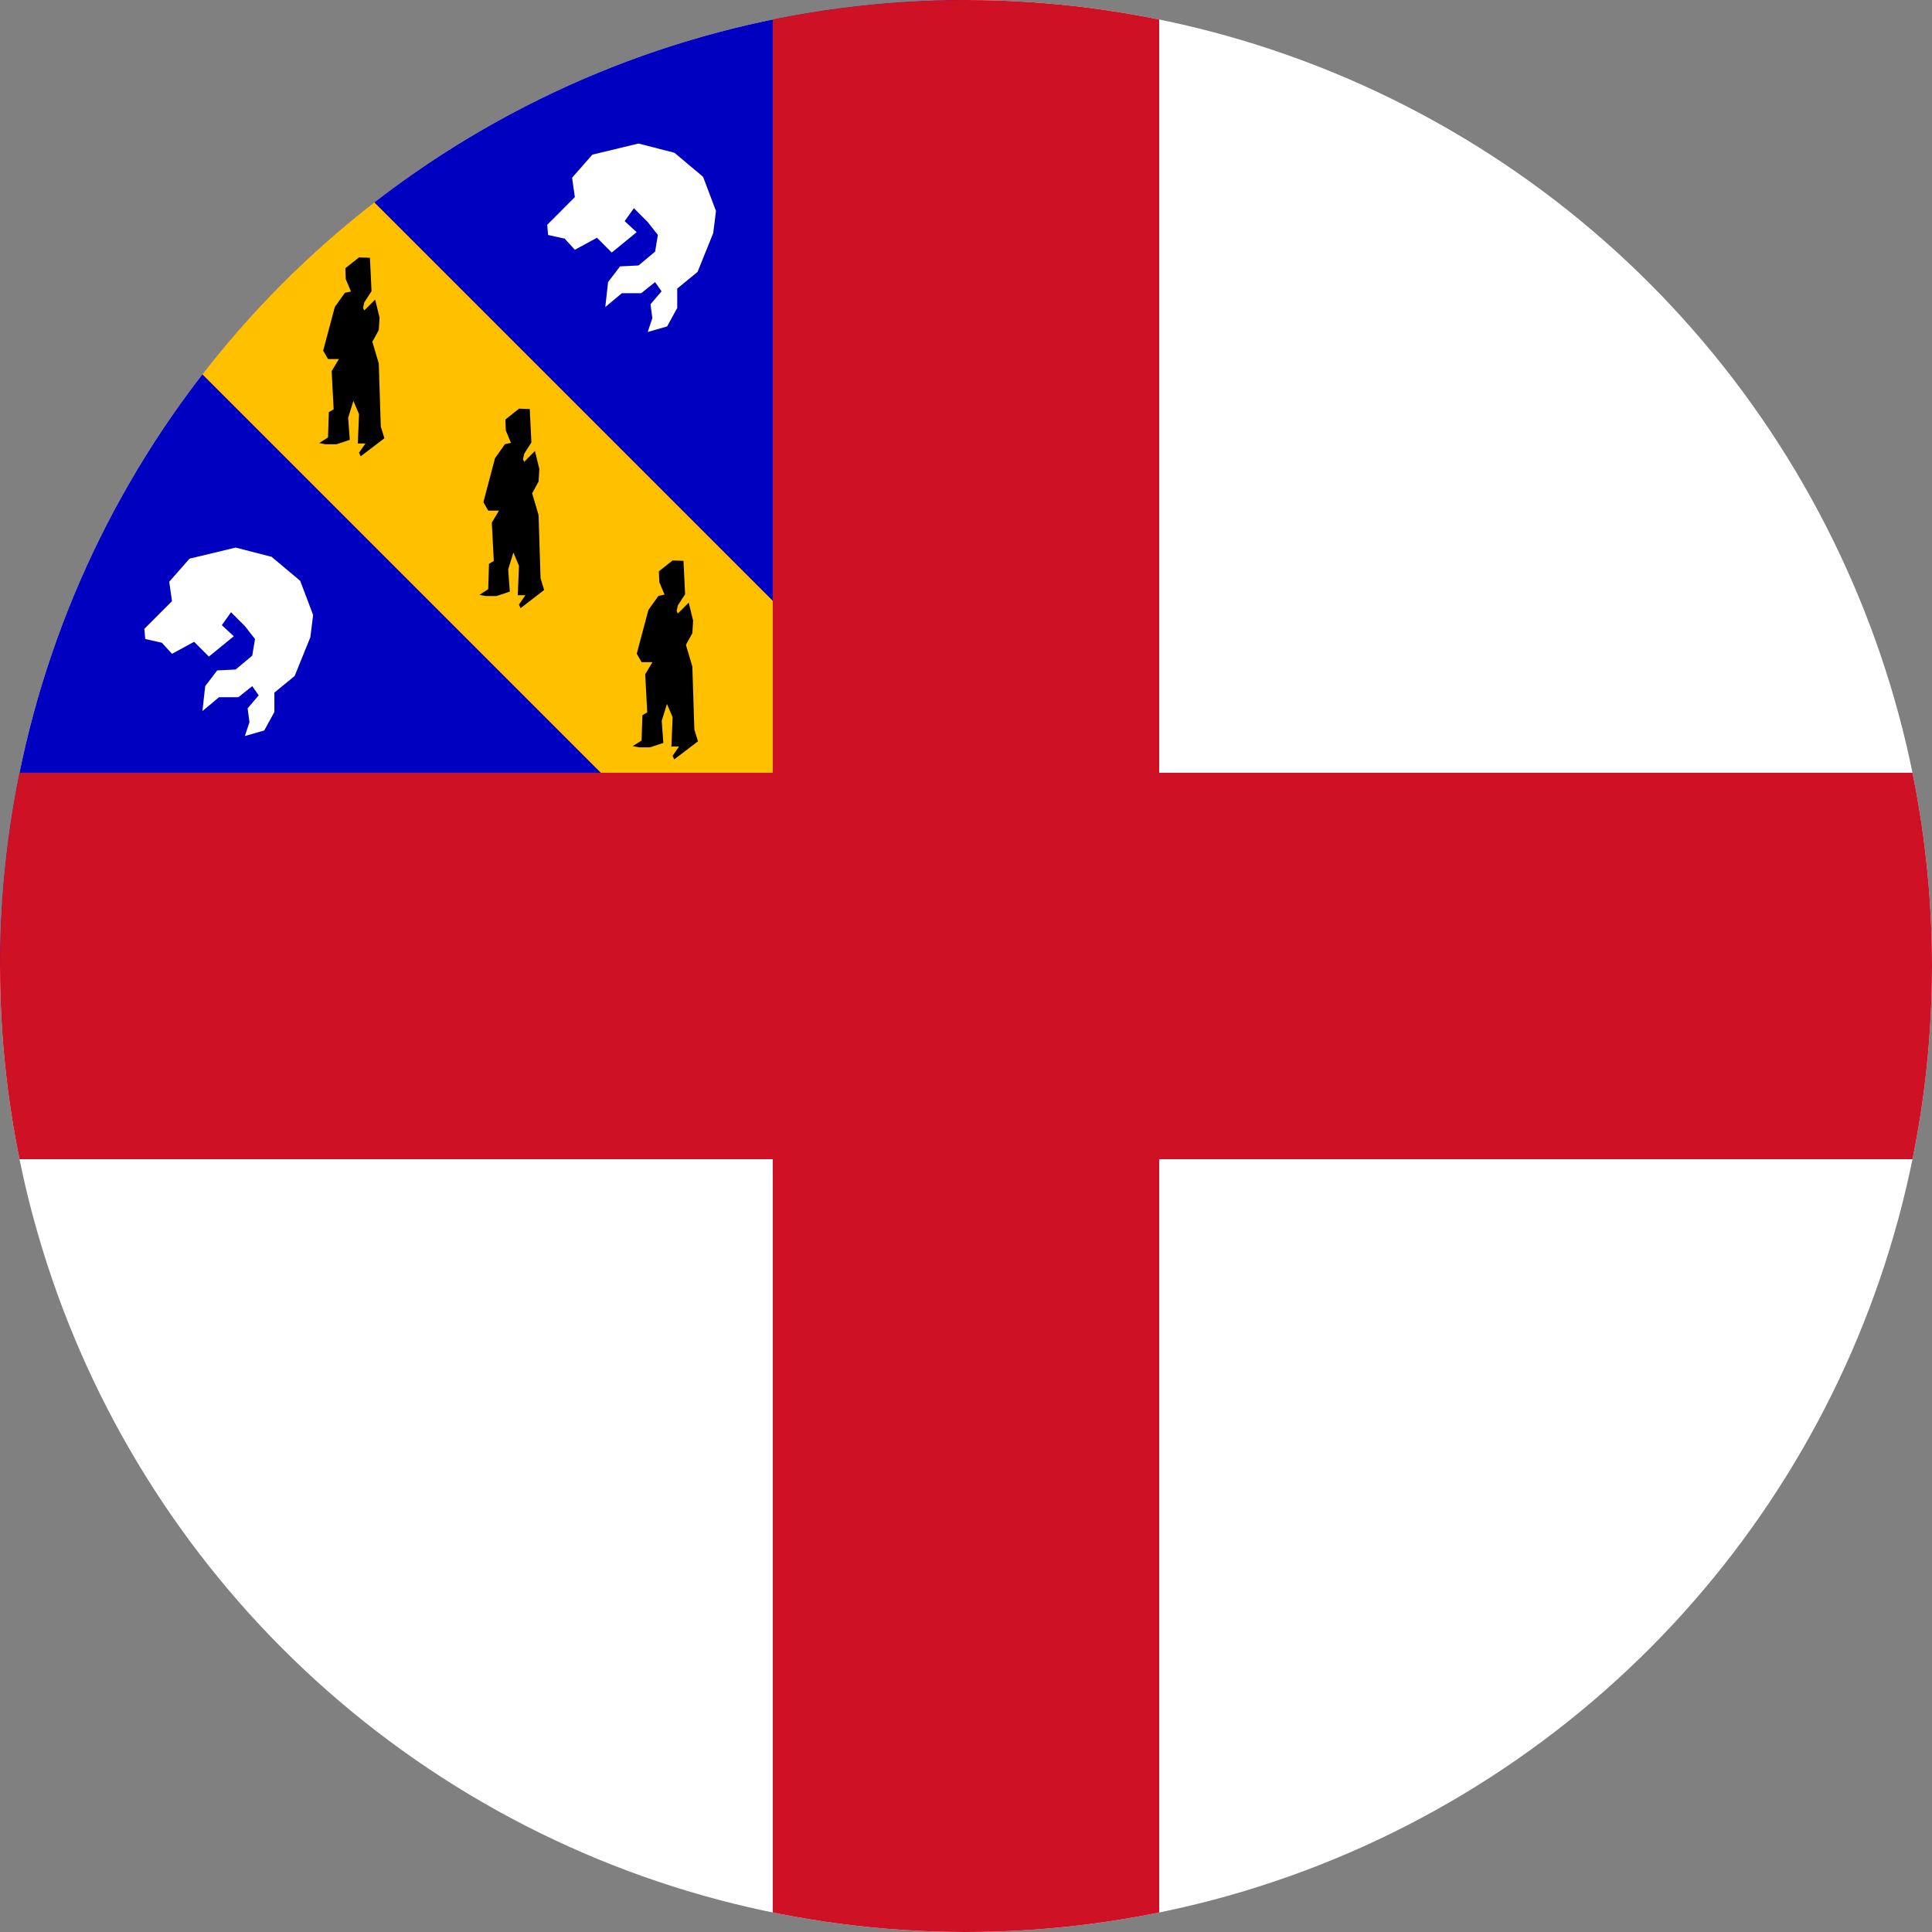 <?xml version="1.0" encoding="UTF-8"?> <svg xmlns="http://www.w3.org/2000/svg" xml:space="preserve" width="600" height="600"><rect width="100%" height="100%" fill="#808080" stroke="none"/><defs><clipPath id="d"><circle cx="500" cy="300" r="300" style="opacity:.63;fill:#005eb8;stroke-width:3.835"></circle></clipPath><clipPath id="c"><circle cx="500" cy="300" r="300" style="opacity:.63;fill:#005eb8;stroke-width:3.835"></circle></clipPath><clipPath id="b"><circle cx="500" cy="300" r="300" style="opacity:.63;fill:#005eb8;stroke-width:3.835"></circle></clipPath><clipPath id="a"><circle cx="500" cy="300" r="300" style="opacity:.63;fill:#005eb8;stroke-width:3.835"></circle></clipPath><clipPath id="i"><circle cx="162.968" cy="173.869" r="300" style="opacity:.63;fill:#005eb8;stroke-width:3.835"></circle></clipPath><clipPath id="h"><circle cx="162.968" cy="173.869" r="300" style="opacity:.63;fill:#005eb8;stroke-width:3.835"></circle></clipPath><clipPath id="g"><circle cx="162.968" cy="173.869" r="300" style="opacity:.63;fill:#005eb8;stroke-width:3.835"></circle></clipPath><clipPath id="f"><circle cx="162.968" cy="173.869" r="300" style="opacity:.63;fill:#005eb8;stroke-width:3.835"></circle></clipPath><clipPath id="e"><circle cx="162.968" cy="173.869" r="300" style="opacity:.63;fill:#005eb8;stroke-width:3.835"></circle></clipPath></defs><path d="M0 0h1000v600H0Z" clip-path="url(#a)" style="fill:#fff;stroke-width:1.25" transform="translate(-200)"></path><path d="M0 0h500v300H0Z" clip-path="url(#b)" style="fill:#0000c0;fill-opacity:1;stroke-width:1.25" transform="translate(-200)"></path><path d="M440 0v240H0v120h440v240h120V360h440V240H560V0Z" clip-path="url(#c)" style="fill:#ce1124;stroke-width:1.25" transform="translate(-200)"></path><path d="M200 0v53.398L386.605 240H440v-53.398L253.395 0Z" clip-path="url(#d)" style="fill:#ffc000;fill-opacity:1;stroke-width:.923" transform="translate(-200)"></path><path fill-rule="evenodd" d="m238.258 179.211 3.487-2.762 2.768.102.412 8.492-1.847 2.864-.308 1.433.308.614 2.77-2.763 1.126 4.604-.205 3.172-1.64 2.967 1.64 5.524.514 16.063.923 2.967-6.05 4.604-.41-.921 1.64-2.353h-1.949l.308-7.469-1.436-3.376-1.333 4.297.41 5.627-3.384 1.126h-2.768l-1.641-.307 2.256-1.433.205-6.445 1.231-.716-.513-9.72 1.846-3.07h-2.77l-1.23-2.148 2.974-11.151 2.564-3.581 1.538-.307-1.333-3.172-.103-2.762z" clip-path="url(#e)" style="stroke-width:.134" transform="matrix(1.22 0 0 1.22 -86.045 -41.215)"></path><path fill-rule="evenodd" d="m170.279 141.973 3.458-2.77 2.747.103.407 8.514-1.831 2.872-.306 1.436.306.616 2.746-2.77 1.119 4.616-.203 3.18-1.628 2.975 1.628 5.54.508 16.104.916 2.975-6.002 4.616-.407-.923 1.628-2.36h-1.933l.305-7.488-1.424-3.385-1.322 4.309.407 5.642-3.357 1.128h-2.747l-1.627-.308 2.238-1.436.203-6.462 1.22-.719-.508-9.745 1.831-3.077h-2.746l-1.221-2.154 2.95-11.181 2.543-3.59 1.526-.308-1.323-3.18-.101-2.77z" clip-path="url(#f)" style="stroke-width:.134" transform="matrix(1.22 0 0 1.22 -50.787 -42.916)"></path><path fill-rule="evenodd" d="m101.468 104.854 3.487-2.762 2.769.102.41 8.492-1.846 2.864-.307 1.433.307.614 2.77-2.763 1.127 4.604-.205 3.172-1.64 2.967 1.64 5.524.513 16.063.923 2.967-6.05 4.604-.41-.921 1.64-2.353h-1.949l.308-7.469-1.436-3.376-1.333 4.297.41 5.627-3.384 1.126h-2.768l-1.641-.307 2.256-1.433.205-6.445 1.23-.716-.512-9.72 1.846-3.069h-2.77l-1.23-2.148 2.974-11.152 2.564-3.581 1.538-.307-1.333-3.172-.103-2.762z" clip-path="url(#g)" style="stroke-width:.134" transform="matrix(1.22 0 0 1.22 -16.545 -44.618)"></path><path fill="#fff" fill-rule="evenodd" d="m244.414 113.346 12.263-2.948 9.565 2.457 7.603 6.386 3.434 9.088-.736 5.895-4.17 10.316-5.396 4.421v5.158l-2.697 4.913-5.15 1.473 1.226-3.684-.49-3.684 2.942-3.439-1.716-2.456-3.68 2.947h-5.15l-4.414 3.685.736-6.632 3.188-4.176 4.905-.245 4.415-3.685.735-4.421-2.697-3.439-3.679-3.684-2.453 3.439 3.189 2.947-6.623 5.404-3.924-3.93-5.886 3.193-2.698-2.948-4.414-.982-.246-2.702 7.358-7.369-.735-5.158z" clip-path="url(#h)" style="stroke-width:.134" transform="matrix(1.168 0 0 1.168 -101.507 -84.37)"></path><path fill="#fff" fill-rule="evenodd" d="m73.594 175.645 12.263-2.948 9.565 2.457 7.603 6.386 3.434 9.088-.736 5.895-4.17 10.316-5.395 4.421v5.158l-2.698 4.913-5.15 1.474 1.226-3.685-.49-3.684 2.943-3.439-1.717-2.456-3.68 2.947h-5.15l-4.414 3.685.736-6.632 3.188-4.176 4.905-.245 4.415-3.685.735-4.42-2.697-3.44-3.68-3.684-2.452 3.439 3.188 2.947-6.621 5.404-3.924-3.93-5.887 3.193-2.697-2.947-4.415-.983-.245-2.702 7.357-7.369-.736-5.158z" clip-path="url(#i)" style="stroke-width:.134" transform="matrix(1.168 0 0 1.168 -27.103 -31.655)"></path></svg> 